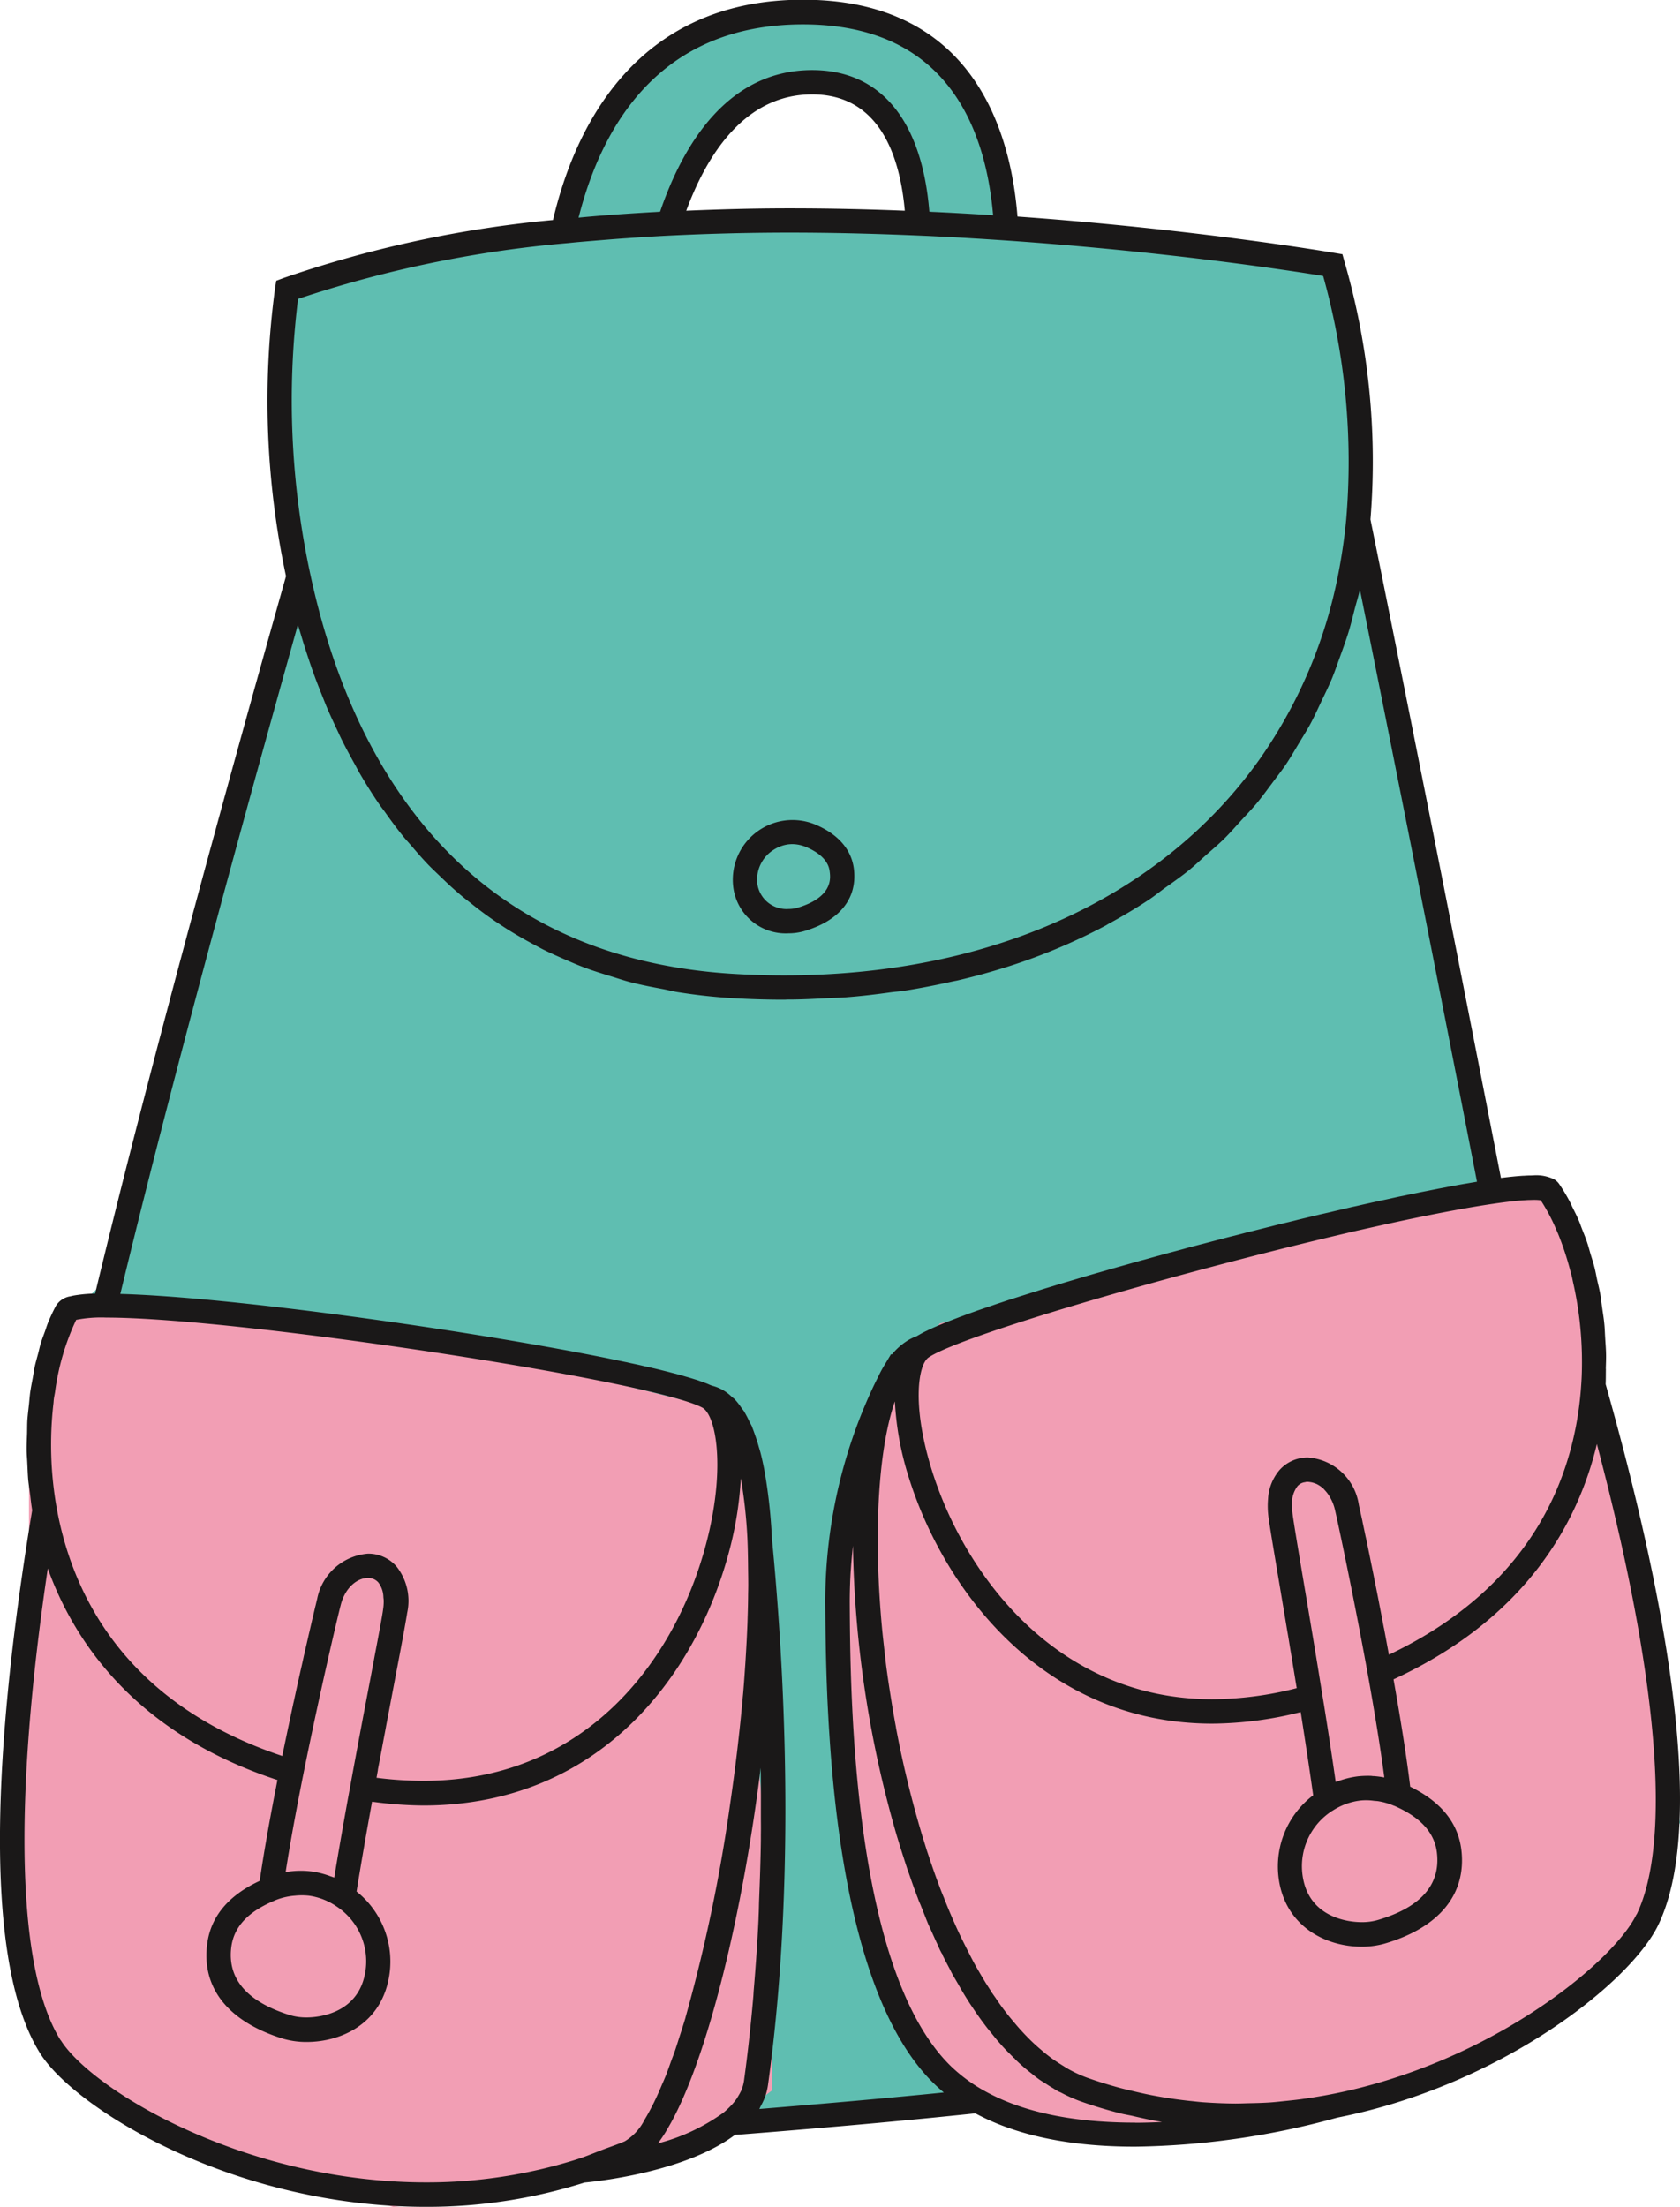 <svg xmlns="http://www.w3.org/2000/svg" width="132.546" height="174.115" viewBox="0 0 132.546 174.115">
  <g id="Group_15403" data-name="Group 15403" transform="translate(-707.135 -1009.819)">
    <path id="Path_61319" data-name="Path 61319" d="M730.725,1027.058h0l1.055-4.648,4.652-6.761,3.8-2.96,7.186-2.326h6.974l3.381,1.692,2.956,2.322,3.172,4.335,1.267,4.752v3.593h-6.128l-.212-2.96-1.689-3.381-1.692-2.956-2.922-1.48h-4.581l-2.427,1.055-3.593,3.806-2.113,5.916Z" transform="translate(20.88 0.481)" fill="#5fbeb1"/>
    <g id="Group_15402" data-name="Group 15402" transform="translate(707.135 1009.819)">
      <path id="Path_61320" data-name="Path 61320" d="M749.481,1020.065l-20.6,4.013s1.058,21.281,1.058,23.245-13.948,54.309-13.948,54.309-6.34,5.2-6.34,7.819c0,2.96-.428,11.317-.428,11.317s-1.474,18.2-1.474,20.169.194,17.03.635,17.963c5.284,11.2,17.321,12.61,19.862,14.369,3.382,2.345,23.883,0,23.883,0l14.791-4.223,14.265-1.588s11.562,2.045,14.51,2.045,17.688-1.964,17.688-1.964l12.774-4.912,8.845-6.881,4.145-10.473s-4.145-21.161-4.145-24.5-5.214-24.631-5.214-24.631l-5.282-1.054-10.038-51.776-2.643-20.6-26.943-3.489Z" transform="translate(-706.595 -1001.5)" fill="#5fbeb1"/>
      <path id="Path_61321" data-name="Path 61321" d="M708.576,1117.616a32.8,32.8,0,0,1-.831-6.9V1098.6l1.137-14.794v-10.448l1.585-5.93,1.583-2.64h16.9l19.021,3.7,15.848,3.962,2.115,6.606V1091.7c0,2.057.164,5.39.368,7.437l1.216,12.14v14.792l-6.34,4.753-12.152,3.157-11.4,1.3-13.43-3.929-10.568-5.282-4.227-5.284Z" transform="translate(-706.595 -961.165)" fill="#f29eb4"/>
      <path id="Path_61322" data-name="Path 61322" d="M806.365,1115.37a13.168,13.168,0,0,0,1.44-6.773l-1.127-11.61-3.167-15.534-1.48-10.353-1.269-5.919-2.113-5.5H792.1l-8.24,2.326L766,1066.134l-15.848,3.963-6.232,9.243-1.629,14.158.573,15.848,3.59,14.37,6.129,7.608,11.411,2.96,12.351-1.357,13.43-3.925,10.568-5.286,4.223-5.282Z" transform="translate(-676.017 -965.681)" fill="#f29eb4"/>
      <path id="Path_61323" data-name="Path 61323" d="M836.248,1160.847c-1.832,3.821-11.829,12.01-24.712,14.306-.515.089-1.022.172-1.529.242-.42.064-.85.109-1.274.153-.451.045-.9.1-1.35.132-.588.04-1.184.055-1.785.066-.373.011-.745.026-1.118.022-.813-.007-1.618-.045-2.422-.1-.354-.026-.7-.072-1.059-.106-.569-.062-1.145-.134-1.714-.226-.358-.053-.72-.117-1.075-.183-.6-.111-1.191-.247-1.781-.388-.305-.07-.611-.141-.912-.222-.892-.243-1.776-.511-2.654-.828a10.462,10.462,0,0,1-1.48-.69l-.29-.179,0,.015,0,0,.008-.011c-.11-.064-.213-.134-.321-.2-.292-.187-.586-.377-.869-.6-.06-.045-.1-.075-.175-.138l-.008.011h-.007l.011-.011c-.168-.136-.332-.27-.492-.411-.272-.228-.537-.469-.8-.726-.217-.217-.436-.437-.645-.667-.247-.262-.484-.541-.72-.827-.172-.2-.339-.4-.507-.617l-.011.008.011-.011c-.1-.126-.2-.26-.3-.39-.2-.27-.4-.556-.592-.846-.079-.107-.157-.224-.24-.339l0,0c-.038-.056-.073-.1-.111-.156l.008-.008-.3-.466c-.041-.064-.075-.126-.121-.19-.313-.515-.622-1.037-.927-1.587-.16-.3-.313-.6-.473-.914-.239-.473-.481-.954-.72-1.457-.141-.305-.279-.611-.416-.924-.268-.605-.53-1.227-.779-1.876-.09-.213-.179-.428-.262-.652-.03-.07-.055-.145-.081-.217-.232-.6-.445-1.21-.656-1.828-.072-.2-.138-.4-.205-.609l-.1-.294c-.085-.26-.164-.526-.245-.79-.092-.283-.179-.571-.264-.861a81.82,81.82,0,0,1-1.955-8.121l-.009-.072c-.16-.854-.305-1.71-.437-2.556-.085-.541-.168-1.078-.241-1.606l-.079-.571c-.058-.446-.1-.888-.153-1.323-.062-.569-.13-1.137-.183-1.7-.694-7.45-.313-14.1,1.01-17.932a23.709,23.709,0,0,0,1.033,5.787c2.758,9.058,10.7,19.634,24.011,19.634a29.082,29.082,0,0,0,6.975-.91c.362,2.307.705,4.562.984,6.564a7.055,7.055,0,0,0-2.743,6.389c.428,3.84,3.615,5.557,6.579,5.557a6.6,6.6,0,0,0,1.789-.241c4.3-1.259,6.458-3.868,6.072-7.346-.243-2.17-1.61-3.855-4.042-5.037-.275-2.266-.718-5.1-1.316-8.468,10.632-4.9,14.623-12.583,16.044-18.567,4.811,18.182,5.936,31.282,3.141,37.111m-39.569,16.427c-4.877,0-8.809-.82-11.758-2.433l-.183-.1a12.754,12.754,0,0,1-2.545-1.87c-7.857-7.567-7.991-29.459-8.032-36.653,0-.718.019-1.416.055-2.109.008-.172.023-.347.034-.515.042-.626.1-1.237.164-1.834a86.62,86.62,0,0,0,3.482,22.957l.049.153v0l.008.03c.126.415.256.828.386,1.242.056.171.113.343.164.511l.168.513v0h0v.008c.038.105.072.2.11.3.126.368.256.741.386,1.107l.053.153c.019.045.034.089.053.138l.2.541a.8.8,0,0,1,.038.093c.023.053.038.115.064.175.055.157.126.3.187.447.026.072.051.136.077.2s.045.109.068.164c.081.205.16.415.245.618l.007,0h0l-.011,0,.19.467c.1.234.213.458.313.688.13.288.258.578.388.854.085.175.164.37.245.545l.136.264.017,0c.026.049.049.1.075.145l-.019.007c.187.366.366.713.552,1.06.077.153.156.317.237.462l.019.034.366.626.008,0-.008,0c.232.411.466.813.709,1.2,0,0,.011.011.011.019h0l.01-.007-.01.007.208.328c.075.115.149.226.224.336.237.356.481.711.728,1.05.164.221.322.433.486.645.038.045.075.094.113.137.085.113.175.213.26.32l.377.468.019-.019-.015.019c.175.2.347.4.522.592l.019-.019-.015.019c.157.175.317.332.481.492a2.626,2.626,0,0,0,.191.194c.04.045.081.092.122.134l.011-.015.055.053.019.015,0,.023c.157.156.313.305.477.451.281.256.571.488.862.714l.011.008v0l.134.113c.138.107.281.219.418.317.183.134.372.238.562.362s.4.26.609.375v.008c.029.015.059.034.093.057s.075.045.111.066l.136.079h0v0c.074.038.149.064.223.1a11.905,11.905,0,0,0,1.472.664c1.029.369,2.074.682,3.131.956.324.085.664.141,1,.211.731.171,1.465.335,2.2.458.055.008.107.027.168.034-.705.034-1.414.056-2.125.056m-15.1-2.386c-4.358.438-9.156.861-14.549,1.3.045-.072.068-.147.106-.213a5.909,5.909,0,0,0,.306-.634.171.171,0,0,1,.019-.034,5.136,5.136,0,0,0,.256-1.022c2.013-14.548,1.423-29.618.656-39.171-.111-1.418-.228-2.707-.343-3.87a42.459,42.459,0,0,0-.477-4.722c-.026-.153-.049-.309-.074-.458-.1-.568-.217-1.107-.343-1.606-.049-.2-.109-.373-.16-.556-.09-.332-.194-.641-.3-.935-.062-.179-.126-.354-.192-.522a1.036,1.036,0,0,0-.041-.115c-.06-.13-.126-.232-.187-.354a9.017,9.017,0,0,0-.424-.816c-.064-.1-.136-.179-.2-.268a5.266,5.266,0,0,0-.549-.7c-.07-.075-.149-.115-.222-.183a3.383,3.383,0,0,0-1.578-.884c-.057-.026-.138-.055-.206-.085s-.156-.072-.249-.105l-.075-.028c-.058-.026-.138-.053-.207-.079l-.053-.015c-.107-.034-.206-.077-.324-.115a.683.683,0,0,1-.089-.03c-.094-.026-.2-.06-.3-.092-.138-.041-.268-.083-.413-.124a1.014,1.014,0,0,0-.1-.028c-.107-.03-.23-.068-.341-.1l-.5-.138a.464.464,0,0,1-.1-.026c-.126-.026-.264-.066-.392-.1l-.684-.172c-.126-.034-.258-.064-.381-.094-.271-.062-.549-.13-.835-.188l-.332-.079c-.328-.075-.652-.141-1-.217-.081-.023-.168-.04-.249-.054-.388-.079-.782-.164-1.19-.247,0,0-.06-.011-.089-.019-11.132-2.258-29.947-4.871-38.557-5.1,3.914-16.265,9.582-37.013,14.01-52.8.057.206.13.422.19.626.1.335.2.667.305,1.007q.224.7.47,1.429c.117.345.236.688.366,1.039.183.5.381.988.577,1.487.143.351.273.694.422,1.041.228.53.477,1.058.726,1.591.151.317.292.641.456.958.313.63.652,1.25,1,1.876.122.222.234.45.368.675.488.839,1.01,1.672,1.574,2.492.137.2.294.392.435.59.435.615.884,1.225,1.369,1.827.23.29.492.566.733.85.426.5.85.988,1.308,1.465.292.3.605.592.91.886.451.434.905.869,1.389,1.282.339.3.7.583,1.056.858.492.4.992.775,1.514,1.144.386.273.782.533,1.184.794.545.347,1.109.682,1.682,1,.43.236.858.469,1.3.7.605.3,1.242.584,1.879.858.458.2.92.4,1.4.577.69.262,1.421.484,2.151.709.481.145.946.306,1.442.436.835.217,1.716.388,2.6.552.443.085.863.2,1.321.264,1.365.213,2.781.373,4.268.456,1.335.077,2.647.115,3.951.115.117,0,.228-.011.347-.011,1.06,0,2.092-.057,3.127-.111.5-.022,1-.03,1.495-.072,1.193-.092,2.349-.232,3.5-.392.321-.043.656-.062.98-.111,1.282-.2,2.537-.447,3.768-.722.175-.038.354-.068.53-.109,1.4-.328,2.762-.705,4.085-1.133l.023-.007a46.3,46.3,0,0,0,7.588-3.212,2.448,2.448,0,0,1,.213-.128c1.08-.588,2.132-1.21,3.139-1.878.424-.283.816-.6,1.225-.9.635-.45,1.276-.9,1.88-1.381.473-.381.912-.8,1.372-1.212.492-.436,1-.862,1.465-1.32s.879-.939,1.312-1.412c.42-.454.856-.907,1.252-1.38.415-.5.79-1.027,1.182-1.542.366-.5.749-.976,1.1-1.491.358-.533.682-1.093,1.01-1.64s.667-1.074.969-1.64.556-1.129.831-1.708.575-1.182.831-1.793c.239-.573.439-1.175.656-1.766.232-.641.469-1.289.675-1.957.183-.6.328-1.216.488-1.827.13-.5.286-.984.4-1.5,2.677,13.277,6.155,30.86,9.237,46.716l-.045.008c-.134.026-.256.045-.371.064-.27.049-.541.092-.824.141-.149.026-.309.057-.46.085-.264.049-.52.094-.8.151-.185.032-.382.073-.573.107-.258.053-.507.1-.767.153l-.643.126c-.257.057-.507.105-.771.156-.241.057-.5.109-.741.156s-.485.106-.728.157c-.268.06-.537.12-.812.175-.241.053-.485.109-.73.16-.288.068-.575.128-.865.194-.24.057-.473.111-.72.16-.294.072-.592.138-.89.209-.251.06-.5.115-.754.179l-.924.211c-.243.061-.484.121-.731.175l-1,.24c-.222.06-.451.111-.679.171-.352.081-.7.168-1.054.253-.221.056-.439.117-.664.168l-1.084.273c-.213.055-.418.1-.632.157-.375.1-.752.2-1.133.29-.2.053-.4.1-.592.153-.373.1-.747.194-1.118.294-.221.057-.441.117-.66.171l-1.071.279c-.215.064-.428.121-.645.179-.362.1-.726.19-1.091.292-.205.054-.418.119-.622.171-.362.1-.72.2-1.078.3-.2.051-.4.107-.6.164-.362.1-.728.206-1.086.306-.185.053-.368.1-.554.156-.362.1-.724.209-1.08.309-.183.056-.362.1-.545.156-.351.1-.7.206-1.048.305-.183.057-.366.109-.547.164-.332.1-.656.194-.982.291-.185.057-.368.113-.55.168-.317.1-.63.19-.935.285-.183.058-.362.111-.541.172-.294.088-.586.183-.869.271-.183.06-.362.111-.541.172-.272.085-.543.171-.809.256l-.52.175c-.251.083-.5.164-.743.251-.168.055-.324.111-.485.164-.241.081-.477.164-.705.241-.149.053-.283.106-.428.153-.22.083-.443.16-.648.239-.145.056-.283.1-.418.156-.188.072-.383.145-.562.217-.134.047-.251.1-.377.145-.171.07-.343.138-.5.206-.111.044-.213.089-.317.138-.149.062-.3.13-.436.194-.1.043-.183.085-.273.13-.119.055-.249.115-.356.175a.182.182,0,0,0-.038.023.293.293,0,0,0-.079.043,1.134,1.134,0,0,0-.122.068c-.081.045-.179.1-.249.141a3.7,3.7,0,0,0-.8.4l0,0a4.989,4.989,0,0,0-1.146,1.039l-.068-.026-.434.724a9.742,9.742,0,0,0-.6,1.1c-.29.564-.667,1.361-1.076,2.345a39.942,39.942,0,0,0-3.08,15.4c.019,2.315.038,6.095.326,10.455.618,9.6,2.492,21.977,8.3,27.568l.011.008c.226.221.458.426.7.63m-69.663-4.1c-3.425-5.474-3.768-18.622-1.014-37.226,2.089,5.808,6.937,13.017,18.12,16.693-.618,3.129-1.088,5.807-1.4,7.957-2.452,1.137-3.857,2.8-4.14,4.958-.464,3.47,1.636,6.125,5.912,7.472a6.519,6.519,0,0,0,1.942.277h0c2.679,0,6-1.421,6.534-5.416a7.065,7.065,0,0,0-2.605-6.453c.343-2.147.771-4.6,1.222-7.086a30.95,30.95,0,0,0,4.038.3c14.2,0,21.864-10.7,24.3-20.7a28.192,28.192,0,0,0,.756-5.109,38.938,38.938,0,0,1,.518,4.741v0c.038.8.049,1.67.057,2.537.006.366.011.731.011,1.11,0,.254-.006.515-.011.769q-.006.8-.034,1.64c-.008.209-.011.424-.019.641-.022.507-.041,1.014-.071,1.536-.026.5-.058,1.024-.089,1.546-.053.756-.1,1.517-.168,2.288-.011.16-.03.328-.045.484-.119,1.388-.272,2.784-.436,4.194q-.257,2.158-.575,4.323a127.031,127.031,0,0,1-3.433,16.468l-.073.26,0,.015c-.168.56-.336,1.086-.507,1.61-.053.164-.107.343-.16.5l-.126.388c-.117.354-.243.663-.362.992-.126.354-.258.728-.388,1.061v0l-.141.336c-.049.117-.092.217-.145.331-.153.366-.309.732-.466,1.067l-.19.4c-.251.5-.5.967-.747,1.369a4.124,4.124,0,0,1-1.553,1.693c-.582.256-1.212.458-1.815.69-.618.238-1.231.5-1.861.7l-.126.042a39.242,39.242,0,0,1-11.884,1.812c-14.308,0-26.371-7.3-28.824-11.228m25.023-21.31c.066-.351.134-.7.2-1.046.079-.407.154-.812.228-1.212.049-.264.1-.526.149-.786.068-.381.138-.75.209-1.118.175-.922.343-1.812.5-2.635.413-2.173.741-3.9.909-4.88.06-.33.1-.577.124-.733a4.371,4.371,0,0,0-.839-3.635,2.947,2.947,0,0,0-2.257-1.018,4.433,4.433,0,0,0-4.013,3.589c-.03.117-.072.3-.126.522l-.011.034c-.056.247-.128.537-.2.865-.011.038-.023.07-.03.107-.074.32-.156.679-.245,1.067-.023.1-.045.179-.064.272-.089.4-.19.824-.294,1.274-.019.106-.045.2-.068.3-.1.469-.211.956-.328,1.468-.027.121-.053.236-.077.354-.124.537-.243,1.1-.369,1.674-.015.089-.038.175-.061.271-.13.609-.264,1.239-.4,1.883-.015.068-.03.13-.042.194-.145.69-.29,1.382-.435,2.087-12.525-4.183-16.6-12.907-17.8-19.581a28.5,28.5,0,0,1-.256-8.2c.015-.115.019-.241.032-.354.026-.207.068-.39.1-.588a19.154,19.154,0,0,1,1.666-5.684,10.146,10.146,0,0,1,2.37-.179c10.289,0,42.8,4.909,47.011,7.094,1.069.554,1.846,4.517.454,10.219-2.27,9.3-9.356,19.234-22.435,19.234h-.008a29.432,29.432,0,0,1-3.695-.241c.034-.209.075-.415.109-.624m-2.177,1.254-.179.965h0c-.392,2.174-.775,4.338-1.088,6.278-.045-.015-.094-.03-.136-.045-.058-.026-.126-.042-.192-.068a6.638,6.638,0,0,0-1.433-.366,6.864,6.864,0,0,0-2,.034.538.538,0,0,0-.076.011c.332-2.14.8-4.734,1.4-7.735,1.269-6.317,2.688-12.348,2.943-13.323.375-1.478,1.378-2.149,2.153-2.149a1.064,1.064,0,0,1,.816.356,1.988,1.988,0,0,1,.4,1.156c.007.1.026.187.026.3a4.166,4.166,0,0,1-.049.669c-.053.43-.3,1.761-.645,3.565-.111.6-.234,1.256-.366,1.946-.465,2.438-1.031,5.416-1.576,8.41m-5.908,9.024a5.176,5.176,0,0,1,1.175-.317c.122-.022.241-.03.366-.041a5.292,5.292,0,0,1,1.091,0,5.119,5.119,0,0,1,2.21.862,5.179,5.179,0,0,1,2.275,4.994c-.479,3.57-3.94,3.75-4.634,3.75a4.506,4.506,0,0,1-1.369-.19c-3.38-1.065-4.924-2.873-4.592-5.386.217-1.606,1.354-2.8,3.478-3.667m38.3-5.2v.484c-.021,1.537-.077,3.116-.138,4.7-.015.379-.015.748-.034,1.121-.006.134-.009.256-.013.385-.087,1.829-.217,3.678-.373,5.538-.019.2-.023.4-.041.607-.008.075-.011.145-.019.22-.19,2.14-.424,4.283-.718,6.415a3.167,3.167,0,0,1-.221.76,3.863,3.863,0,0,1-.187.347c-.055.1-.123.205-.187.309a5.969,5.969,0,0,1-.409.5l-.023.019a6.535,6.535,0,0,1-.652.6l-.007,0a15.4,15.4,0,0,1-5.1,2.375c.194-.258.385-.541.583-.854.055-.087.107-.19.166-.283.09-.157.179-.313.273-.477,2.99-5.423,5.7-16.774,7.086-28.013.023,1.216.017,2.486.015,3.753,0,.5.01.98,0,1.491M730.65,1033.4a91.8,91.8,0,0,1,21.332-4.406c.775-.083,1.587-.145,2.389-.213.743-.06,1.483-.122,2.241-.171.869-.064,1.744-.115,2.635-.168,3.254-.171,6.63-.271,10.18-.271,3.629,0,7.2.1,10.649.253.507.019,1,.049,1.506.072.681.032,1.363.07,2.03.111.466.03.922.053,1.376.085,13.365.846,23.964,2.475,26.539,2.9a54.328,54.328,0,0,1,1.819,19.208c-.137,1.438-.343,2.835-.607,4.207a37.933,37.933,0,0,1-6.144,14.593c-8.181,11.622-23.006,18.116-41.46,17.057-22.384-1.293-30.577-17.854-33.514-31.516a65.093,65.093,0,0,1-.973-21.738m47.875-6.96c-2.963-.119-6.012-.187-9.1-.187-2.818,0-5.51.075-8.146.187,1.648-4.458,4.641-9.177,9.935-9.177,5.267,0,6.915,4.768,7.309,9.177m-25.738.545c1.83-7.243,6.4-15.245,17.705-15.245,11.19,0,14.381,7.946,15,15.059-.075-.008-.156-.011-.232-.015-1.468-.092-2.971-.179-4.5-.249-.1,0-.194-.015-.3-.019-.581-7.213-3.846-11.171-9.243-11.171-6.694,0-10.21,5.931-12,11.175-.232.015-.451.03-.682.04-.607.038-1.212.072-1.812.113-1.338.089-2.662.19-3.932.313m63.929,113.385c-.134-.72-.264-1.431-.394-2.125l-.007-.008c-.122-.66-.247-1.293-.366-1.909-.015-.074-.026-.145-.041-.215-.107-.556-.215-1.093-.32-1.606-.027-.121-.044-.24-.07-.362-.094-.473-.191-.933-.277-1.365-.025-.123-.047-.241-.074-.366-.083-.4-.16-.786-.236-1.144-.024-.115-.051-.219-.074-.332-.072-.343-.138-.667-.2-.95-.015-.07-.026-.13-.038-.2-.062-.283-.119-.535-.164-.741a.847.847,0,0,0-.023-.091c-.043-.207-.081-.379-.1-.484a4.372,4.372,0,0,0-4.008-3.674,2.977,2.977,0,0,0-2.236.984,3.854,3.854,0,0,0-.909,2.307,6.7,6.7,0,0,0,.021,1.293c.072.622.426,2.728.918,5.646.179,1.074.381,2.26.585,3.5l.057.32c.075.443.145.911.224,1.365.047.287.1.569.141.86.062.377.126.754.187,1.135.04.26.085.521.13.786a27.155,27.155,0,0,1-6.673.875c-12.266,0-19.613-9.844-22.177-18.271-1.521-5-1.01-8.153-.183-8.7,2.537-1.708,19.062-6.523,32.245-9.631h0c.369-.09.732-.172,1.09-.258.488-.112.973-.221,1.45-.328,1.076-.241,2.128-.47,3.131-.682,2.519-.526,4.779-.947,6.607-1.214,1.029-.153,1.887-.251,2.554-.285.138-.011.26-.015.386-.017.083,0,.175-.007.254-.007a3.866,3.866,0,0,1,.569.032,14.85,14.85,0,0,1,1.28,2.445c.024.06.051.113.077.171a23.291,23.291,0,0,1,1.014,3.1c.03.109.064.209.089.322.034.145.06.3.094.447a28.415,28.415,0,0,1,.694,5.791c.011.75,0,1.51-.056,2.283-.443,6.69-3.463,15.722-15.172,21.291m-1.2,9.578c-.079,0-.156-.017-.232-.021a7.761,7.761,0,0,0-1,.036,7.04,7.04,0,0,0-1.439.335c-.068.027-.13.038-.19.064a1.443,1.443,0,0,0-.138.045c-.264-1.865-.581-3.929-.912-6.01h0l-.14-.843c-.5-3.141-1.031-6.283-1.461-8.841-.469-2.781-.835-4.971-.9-5.55a4.484,4.484,0,0,1-.034-.664,2.212,2.212,0,0,1,.443-1.438,1.021,1.021,0,0,1,.324-.232.979.979,0,0,1,.269-.07.478.478,0,0,1,.13-.026,1,1,0,0,1,.232.015,1.656,1.656,0,0,1,.332.074,2.109,2.109,0,0,1,.219.083,2.485,2.485,0,0,1,.511.343c.038.034.072.081.107.119a2.847,2.847,0,0,1,.377.488c.042.068.079.134.115.2a3.549,3.549,0,0,1,.324.854c.224.95,1.484,6.858,2.6,13.011.569,3.177,1.009,5.9,1.3,8.127-.023,0-.053,0-.083-.008a7.275,7.275,0,0,0-.76-.094m-3.246,2.734a5.1,5.1,0,0,1,2.224-.809,4.35,4.35,0,0,1,1.041.023c.134.013.272.017.409.043a5.208,5.208,0,0,1,1.163.343l.015,0c2.1.911,3.212,2.132,3.391,3.735.285,2.52-1.3,4.3-4.7,5.293a4.417,4.417,0,0,1-1.252.16c-.712,0-4.264-.179-4.671-3.846a5.181,5.181,0,0,1,2.379-4.946m21.566-34.856c.008-.4.03-.8.019-1.2-.008-.426-.045-.828-.068-1.242-.025-.388-.032-.782-.074-1.159-.038-.405-.106-.794-.16-1.186-.053-.368-.094-.745-.153-1.1-.068-.388-.16-.744-.243-1.114-.073-.343-.134-.7-.219-1.025-.094-.366-.205-.7-.311-1.048-.089-.31-.172-.63-.271-.92-.115-.351-.249-.663-.377-.992-.1-.253-.192-.534-.3-.775-.149-.351-.305-.649-.462-.965-.092-.19-.183-.4-.283-.579a13.62,13.62,0,0,0-.782-1.286,1.248,1.248,0,0,0-.377-.354,3.17,3.17,0,0,0-1.651-.324c-.053,0-.123.008-.175.008-.179,0-.362.007-.567.022a.529.529,0,0,0-.059,0c-.526.034-1.1.091-1.763.175-3.508-18.029-7.524-38.3-10.293-51.949a56.6,56.6,0,0,0-2.049-20.333l-.164-.59-.6-.1c-.145-.022-10.753-1.849-25.036-2.871-.53-6.762-3.527-17.108-16.923-17.108-13.513,0-18.137,10.589-19.722,17.381a90.761,90.761,0,0,0-21.309,4.592l-.528.2-.087.552a66.312,66.312,0,0,0,.858,22.755c-4.585,16.255-10.855,39.083-15.059,56.594a10.975,10.975,0,0,0-1.44.117c-.153.019-.283.047-.413.073a.359.359,0,0,0-.072.023,1.622,1.622,0,0,0-1.171.76,14.812,14.812,0,0,0-.637,1.365c-.077.2-.149.43-.222.641-.117.321-.235.622-.343.977-.075.243-.13.522-.2.784-.092.345-.19.68-.271,1.05-.06.283-.1.59-.155.884-.07.375-.145.741-.2,1.133-.042.321-.064.656-.1.984-.043.394-.092.79-.122,1.2-.019.338-.015.7-.023,1.043-.015.422-.036.835-.034,1.263,0,.358.038.728.053,1.09.023.439.034.869.072,1.316.036.373.1.756.149,1.137.051.409.089.824.164,1.248-2.509,15.13-4.421,34.785.618,42.836,2.718,4.351,15.226,12.125,30.445,12.125a41.1,41.1,0,0,0,12.51-1.915l.075-.008c1.438-.138,8.033-.927,11.8-3.757l.615-.041c6.994-.551,12.99-1.091,18.35-1.655,3.225,1.742,7.433,2.628,12.592,2.628a62.814,62.814,0,0,0,15.818-2.251l.138-.038c12.941-2.549,23.163-10.672,25.34-15.222,4.111-8.566.019-27.877-4.161-42.638.019-.411.011-.8.019-1.212" transform="translate(-707.135 -1009.819)" fill="#1a1818"/>
      <path id="Path_61324" data-name="Path 61324" d="M741.015,1046.5a2.791,2.791,0,0,1,1.191-.441c.1-.008.194-.016.286-.016a2.89,2.89,0,0,1,1.124.24c1.7.733,1.808,1.667,1.84,1.972.06.5.224,2-2.594,2.822a2.527,2.527,0,0,1-.656.081,2.318,2.318,0,0,1-2.468-2.01,2.781,2.781,0,0,1,1.276-2.649m1.191,6.579a4.419,4.419,0,0,0,1.2-.163c2.814-.822,4.219-2.552,3.959-4.871-.119-1.073-.735-2.545-2.99-3.521a4.712,4.712,0,0,0-6.541,4.841,4.168,4.168,0,0,0,4.375,3.714" transform="translate(-679.99 -979.449)" fill="#1a1818"/>
    </g>
  </g>
</svg>
